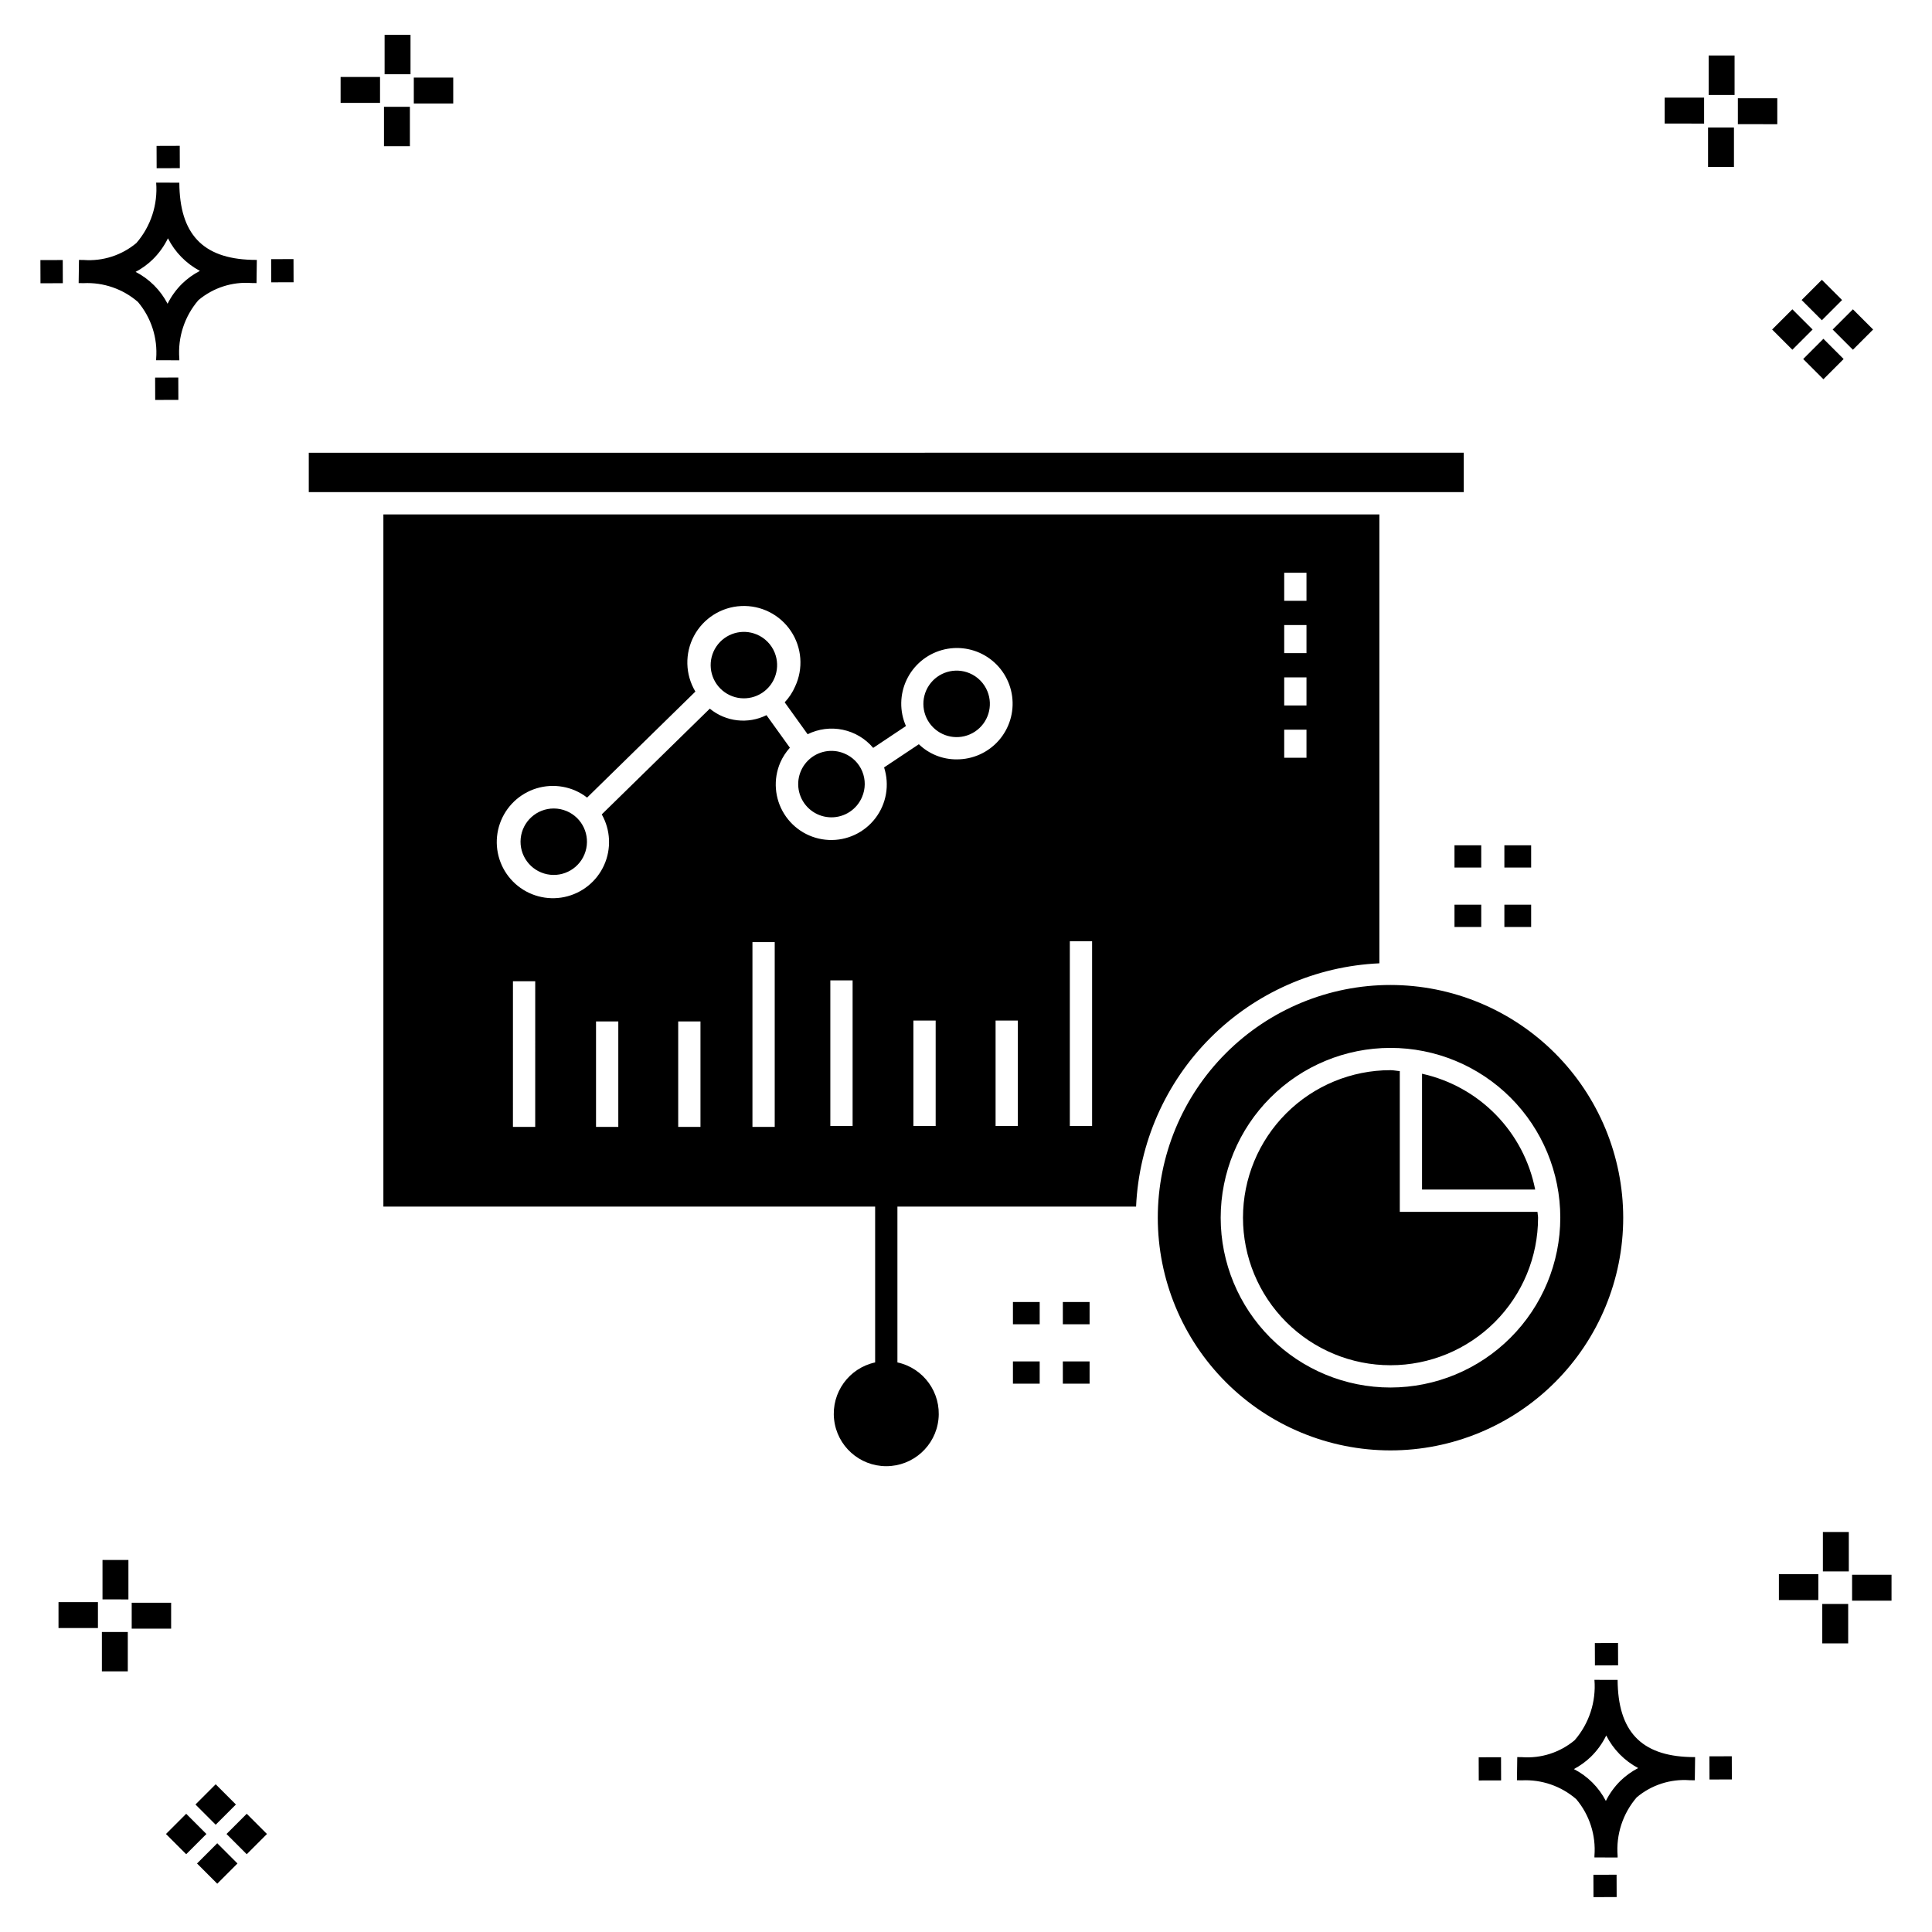 <?xml version="1.0" encoding="UTF-8"?>
<!-- Uploaded to: SVG Repo, www.svgrepo.com, Generator: SVG Repo Mixer Tools -->
<svg fill="#000000" width="800px" height="800px" version="1.1" viewBox="144 144 512 512" xmlns="http://www.w3.org/2000/svg">
 <g>
  <path d="m191.25 244.05 0.02 5.922-6.141 0.02-0.02-5.922zm19.43-31.188c0.43 0.023 0.914 0.008 1.383 0.02l-0.082 6.141c-0.441 0.008-0.914-0.004-1.363-0.02-5.094-0.375-10.129 1.258-14.035 4.543-3.688 4.285-5.508 9.867-5.059 15.504v0.441l-6.141-0.016v-0.438c0.43-5.449-1.309-10.848-4.836-15.023-3.984-3.449-9.145-5.231-14.406-4.973h-0.004c-0.426 0-0.855-0.008-1.293-0.02l0.086-6.141c0.434 0 0.863 0.008 1.285 0.02h0.004c5.051 0.367 10.043-1.246 13.926-4.496 3.816-4.414 5.707-10.18 5.238-16l6.141 0.008c0.07 13.547 6.168 20.074 19.156 20.449zm-13.707 2.922v0.004c-3.644-1.938-6.602-4.953-8.465-8.637-1.027 2.113-2.418 4.035-4.102 5.672-1.332 1.281-2.836 2.367-4.469 3.227 3.633 1.871 6.594 4.824 8.473 8.449 0.988-1.988 2.301-3.797 3.887-5.352 1.387-1.344 2.961-2.473 4.676-3.359zm-42.266-2.856 0.02 6.141 5.922-0.016-0.02-6.141zm67.074-0.266-5.926 0.016 0.02 6.141 5.926-0.016zm-30.129-24.098-0.02-5.922-6.141 0.02 0.02 5.922zm435.57 45.219 5.359 5.359-5.359 5.359-5.359-5.359zm7.816-7.816 5.359 5.359-5.359 5.359-5.359-5.359zm-16.043 0 5.359 5.359-5.359 5.359-5.359-5.359zm7.816-7.816 5.359 5.359-5.359 5.359-5.359-5.359zm-11.809-41.238-10.449-0.004v-6.867h10.449zm-19.398-0.164-10.449-0.004v-6.867h10.449zm7.914 11.484h-6.867v-10.438h6.867zm0.164-19.07-6.867-0.004v-10.449h6.867zm-339.57 2.266-10.449-0.004v-6.867h10.449zm-19.398-0.164-10.449-0.004v-6.867h10.449zm7.914 11.484h-6.867v-10.441h6.867zm0.164-19.07h-6.867v-10.453h6.867zm313.48 477.16 0.02 5.922 6.141-0.02-0.02-5.922zm25.57-31.203c0.43 0.023 0.914 0.008 1.383 0.02l-0.082 6.141c-0.441 0.008-0.914-0.004-1.363-0.02-5.09-0.375-10.129 1.254-14.031 4.539-3.691 4.285-5.512 9.867-5.062 15.504v0.441l-6.141-0.016v-0.438c0.43-5.449-1.309-10.848-4.836-15.023-3.984-3.449-9.141-5.231-14.406-4.973h-0.004c-0.426 0-0.855-0.008-1.293-0.02l0.086-6.141c0.434 0 0.863 0.008 1.285 0.02h0.004c5.051 0.367 10.043-1.246 13.926-4.496 3.82-4.414 5.707-10.18 5.238-16l6.141 0.008c0.07 13.551 6.168 20.078 19.156 20.453zm-13.707 2.922c-3.644-1.938-6.602-4.953-8.465-8.637-1.027 2.117-2.418 4.035-4.102 5.676-1.332 1.277-2.836 2.363-4.469 3.227 3.633 1.867 6.594 4.82 8.473 8.449 0.988-1.988 2.305-3.797 3.887-5.356 1.387-1.34 2.961-2.473 4.676-3.359zm-42.266-2.856 0.02 6.141 5.922-0.016-0.02-6.141zm67.074-0.27-5.926 0.016 0.02 6.141 5.926-0.016zm-30.129-24.098-0.02-5.922-6.141 0.02 0.02 5.922zm72.461-17.141h-10.449v-6.867h10.449zm-19.398-0.164h-10.449v-6.867h10.449zm7.914 11.484h-6.867v-10.438h6.867zm0.164-19.07h-6.867v-10.449h6.867zm-432.38 72.043 5.359 5.359-5.359 5.359-5.359-5.359zm7.816-7.816 5.359 5.359-5.359 5.359-5.359-5.359zm-16.043 0 5.359 5.359-5.359 5.359-5.359-5.359zm7.816-7.816 5.359 5.359-5.359 5.359-5.359-5.359zm-11.809-41.238-10.449-0.004v-6.867h10.449zm-19.398-0.164-10.449-0.004v-6.867h10.449zm7.914 11.484-6.867-0.008v-10.434h6.867zm0.164-19.07-6.867-0.008v-10.445h6.867z"/>
  <path d="m549.77 389.66h-7.094v-5.902h7.094zm-20.316 0h7.09v-5.902h-7.09zm20.316-21.648h-7.094v5.902h7.094zm-13.227 0h-7.09v5.902h7.09zm-110.88 142.68h7.09v-5.902h-7.09zm-13.223 0h7.09v-5.902h-7.09zm13.223-15.742h7.09v-5.902h-7.09zm-13.223 0 7.09-0.004v-5.902h-7.09zm32.633-31.188-63.246-0.004v41.297c6.945 1.508 11.633 8.012 10.875 15.078-0.758 7.066-6.723 12.422-13.832 12.422-7.106 0-13.07-5.359-13.828-12.426-0.758-7.066 3.934-13.566 10.879-15.074v-41.297h-130.32v-183.43h263.95v118.96c-16.859 0.754-32.824 7.789-44.758 19.723-11.934 11.93-18.965 27.898-19.719 44.754zm39.258-160.54h5.902v-7.438h-5.902zm0 13.863h5.902v-7.438h-5.902zm0 13.867h5.902v-7.438h-5.902zm0 13.863h5.902v-7.438h-5.902zm-198.49 59.223h-5.902l-0.004 38.598h5.902zm22.016 10.648h-5.902v27.949h5.902zm21.777 0h-5.902v27.949h5.902zm19.676-21.016h-5.902v48.965h5.902zm20.641 10.141h-5.902v38.594h5.902zm22.012 10.652h-5.902v27.945h5.902zm5.539-69.223h0.004c4.273 0.027 8.348-1.797 11.172-5.004 2.82-3.211 4.117-7.484 3.547-11.719s-2.945-8.012-6.516-10.363c-3.57-2.348-7.984-3.031-12.098-1.879-4.113 1.156-7.523 4.035-9.352 7.898-1.828 3.859-1.891 8.324-0.176 12.238l-8.676 5.785h-0.004c-2.074-2.457-4.91-4.148-8.059-4.805-3.148-0.656-6.43-0.238-9.312 1.188l-6.078-8.457v0.004c1.148-1.219 2.074-2.625 2.742-4.156 2.246-4.762 1.828-10.355-1.098-14.73-2.93-4.375-7.938-6.894-13.199-6.633-5.258 0.258-9.992 3.262-12.477 7.902-2.481 4.644-2.344 10.25 0.363 14.766l-28.699 28.094c-0.961-0.75-2.016-1.375-3.133-1.863-4.356-1.891-9.352-1.59-13.449 0.809-4.094 2.402-6.801 6.613-7.281 11.336-0.48 4.723 1.324 9.391 4.852 12.566 3.531 3.172 8.363 4.473 13.008 3.5 4.648-0.977 8.547-4.109 10.504-8.438 1.953-4.324 1.727-9.324-0.613-13.457l28.629-28.023h0.004c4.227 3.484 10.109 4.16 15.02 1.727l6.199 8.625c-1.055 1.168-1.914 2.496-2.547 3.941-1.906 4.434-1.516 9.523 1.047 13.613 2.559 4.094 6.965 6.668 11.789 6.891 4.82 0.227 9.445-1.93 12.375-5.769 2.93-3.836 3.789-8.863 2.301-13.457l9.211-6.137v-0.004c2.684 2.59 6.273 4.027 10.004 4.012zm16.242 69.223h-5.902v27.945h5.902zm19.676-21.02h-5.902v48.961h5.902zm118.02 71.707h-36.48v-37.297c-0.828-0.051-1.613-0.246-2.453-0.246-10.367-0.004-20.312 4.117-27.648 11.449-7.332 7.332-11.453 17.277-11.453 27.645 0 10.371 4.117 20.316 11.449 27.648 7.332 7.336 17.277 11.453 27.648 11.453 10.371 0 20.316-4.117 27.648-11.449 7.332-7.332 11.453-17.277 11.453-27.648 0-0.531-0.137-1.027-0.16-1.555zm-150.5-142.74c-3.875-1.629-8.363-0.297-10.719 3.184-2.356 3.484-1.922 8.145 1.031 11.133 2.957 2.988 7.613 3.477 11.121 1.16 3.508-2.316 4.891-6.789 3.305-10.68-0.879-2.168-2.586-3.891-4.738-4.797zm-33.184 21.266v0.004c-3.285-1.383-7.078-0.652-9.609 1.855-2.535 2.504-3.309 6.289-1.965 9.586 1.348 3.301 4.547 5.461 8.109 5.481 3.562 0.02 6.785-2.106 8.164-5.391 0.926-2.152 0.949-4.582 0.066-6.75-0.883-2.168-2.602-3.891-4.766-4.781zm-23.203-31.531c-3.871-1.629-8.352-0.297-10.707 3.184-2.352 3.481-1.918 8.137 1.035 11.125 2.953 2.984 7.602 3.469 11.109 1.156 3.504-2.312 4.887-6.781 3.305-10.672-0.883-2.164-2.586-3.887-4.742-4.793zm-50.391 46.801c-1.074-0.453-2.234-0.688-3.402-0.688-4.523-0.004-8.312 3.422-8.766 7.922s2.578 8.613 7.012 9.512c4.434 0.895 8.824-1.715 10.156-6.039s-0.828-8.953-5-10.707zm237.75-84.535v-10.434l-306.08 0.004v10.434zm-11.055 154.14v30.695h29.984c-1.469-7.481-5.09-14.367-10.414-19.82-5.328-5.453-12.129-9.23-19.57-10.875zm53.312 38.152c0 16.355-6.5 32.043-18.066 43.605-11.566 11.566-27.25 18.062-43.609 18.062-16.355 0-32.039-6.496-43.605-18.062-11.566-11.566-18.062-27.254-18.062-43.609 0-16.355 6.5-32.043 18.066-43.609 11.562-11.562 27.25-18.062 43.605-18.059 16.352 0.016 32.027 6.519 43.59 18.082s18.062 27.238 18.082 43.59zm-16.672 0c0-11.934-4.742-23.383-13.18-31.82-8.441-8.438-19.887-13.18-31.824-13.18-11.934 0-23.379 4.742-31.816 13.184-8.441 8.438-13.18 19.887-13.18 31.82s4.742 23.379 13.18 31.82c8.441 8.438 19.887 13.18 31.82 13.18 11.934-0.016 23.371-4.762 31.805-13.199 8.438-8.434 13.184-19.875 13.195-31.805z"/>
 </g>
</svg>